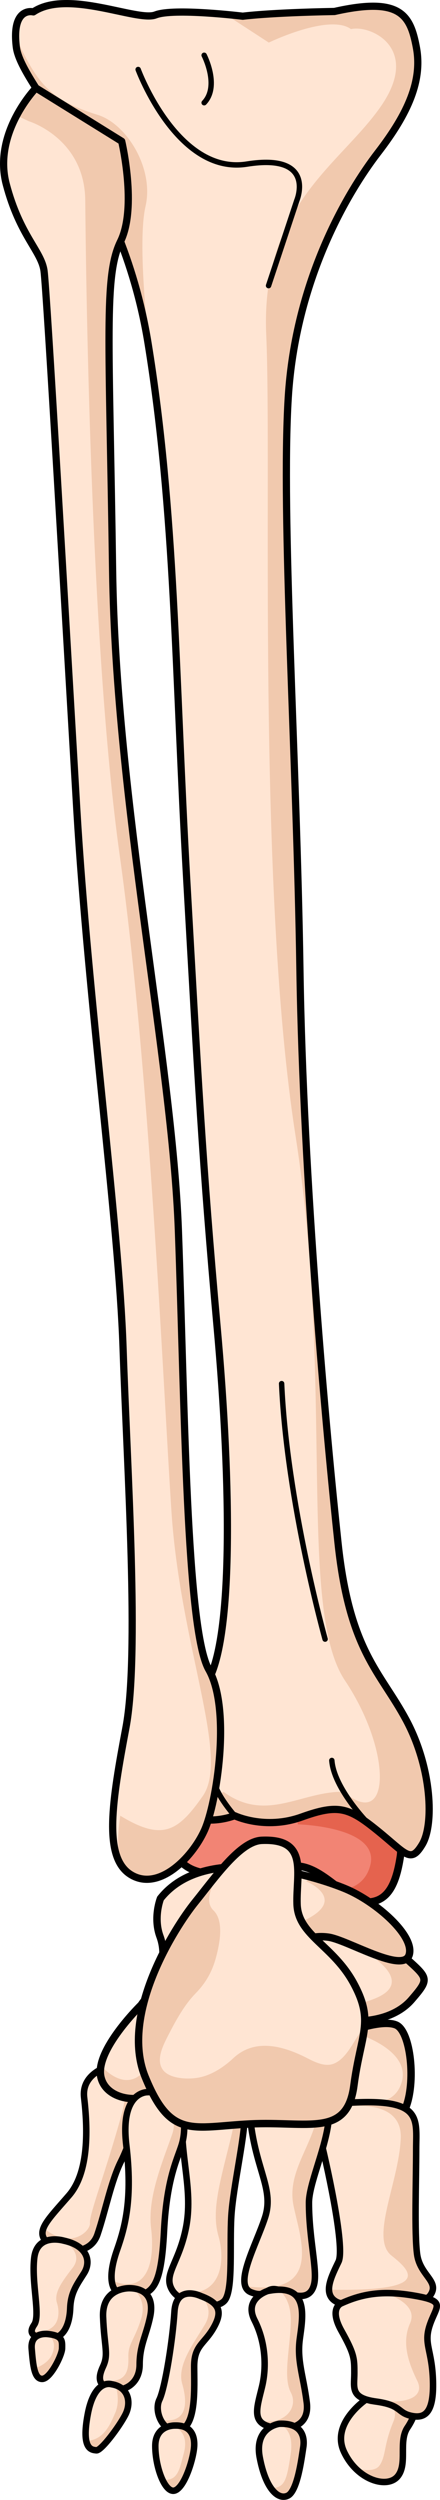 <?xml version="1.0" encoding="utf-8"?>
<!-- Generator: Adobe Illustrator 16.0.0, SVG Export Plug-In . SVG Version: 6.00 Build 0)  -->
<!DOCTYPE svg PUBLIC "-//W3C//DTD SVG 1.1//EN" "http://www.w3.org/Graphics/SVG/1.1/DTD/svg11.dtd">
<svg version="1.1" id="Layer_1" xmlns="http://www.w3.org/2000/svg" xmlns:xlink="http://www.w3.org/1999/xlink" x="0px" y="0px"
	 width="61.494px" height="348.906px" viewBox="0 0 61.494 348.906" enable-background="new 0 0 61.494 348.906"
	 xml:space="preserve">
<g>
	<g>
		<g>
			<path fill="#FFE5D3" d="M17.192,287.846c0,0-5.922,0.684-5.436,4.9c0.488,4.219,0.73,10.36-2.107,13.648
				c-2.838,3.287-4.623,4.9-3.244,6.389c1.379,1.489,6.084,2.42,7.219-0.93c1.135-3.351,1.902-7.445,3.303-10.236
				s3.391-9.175,3.184-11.291C19.903,288.211,19.948,287.473,17.192,287.846z"/>
			<path fill="#F1C9AE" d="M17.192,287.846c0,0-1.232,0.146-2.525,0.701c0.217-0.04,4.354-0.716,2.26,6.807
				c-2.146,7.723-4.479,13.756-4.357,14.899c0.119,1.142-2.742,3.854-6.479,0.692c-0.273,0.688-0.209,1.273,0.314,1.838
				c1.379,1.489,6.084,2.42,7.219-0.93c1.135-3.351,1.902-7.445,3.303-10.236s3.391-9.175,3.184-11.291
				C19.903,288.211,19.948,287.473,17.192,287.846z"/>
			
				<path fill="none" stroke="#000000" stroke-width="0.907" stroke-linecap="round" stroke-linejoin="round" stroke-miterlimit="10" d="
				M17.192,287.846c0,0-5.922,0.684-5.436,4.9c0.488,4.219,0.73,10.36-2.107,13.648c-2.838,3.287-4.623,4.9-3.244,6.389
				c1.379,1.489,6.084,2.42,7.219-0.93c1.135-3.351,1.902-7.445,3.303-10.236s3.391-9.175,3.184-11.291
				C19.903,288.211,19.948,287.473,17.192,287.846z"/>
			<path fill="#FFE5D3" d="M51.118,334.918c0,0-4.91,3.303-3.041,7.277c1.871,3.975,6.037,5.174,7.486,3.439
				c1.447-1.734,0.078-4.876,1.381-6.813s2.025-4.592-0.307-5.092C54.306,333.229,53.538,333.672,51.118,334.918z"/>
			<path fill="#F1C9AE" d="M52.013,334.461l-0.404,1.133c0,0,4.705-0.808,3.354,2.425c-1.352,3.231-1.004,4.731-1.895,6.05
				c-0.674,0.996-2.523,0.652-3.387,0.426c2.049,2.066,4.768,2.475,5.883,1.141c1.447-1.734,0.078-4.876,1.381-6.813
				s2.025-4.592-0.307-5.092C54.62,333.297,53.771,333.571,52.013,334.461z"/>
			
				<path fill="none" stroke="#000000" stroke-width="0.907" stroke-linecap="round" stroke-linejoin="round" stroke-miterlimit="10" d="
				M51.118,334.918c0,0-4.91,3.303-3.041,7.277c1.871,3.975,6.037,5.174,7.486,3.439c1.447-1.734,0.078-4.876,1.381-6.813
				s2.025-4.592-0.307-5.092C54.306,333.229,53.538,333.672,51.118,334.918z"/>
			<path fill="#FFE5D3" d="M19.729,279.818c0,0-6.484,6.313-5.631,10.066s7.08,3.754,8.105,1.365
				c1.023-2.389,1.619-11.346,0.51-12.883C21.606,276.832,19.729,279.818,19.729,279.818z"/>
			<path fill="#F1C9AE" d="M19.729,279.818c0,0-0.402,0.391-0.99,1.033l-0.01,0.254c0,0,4.959,2.334,2.043,7.084
				c-2.664,4.338-6.08,0.764-6.658,0.107c-0.107,0.561-0.127,1.098-0.016,1.588c0.854,3.754,7.08,3.754,8.105,1.365
				c1.023-2.389,1.619-11.346,0.51-12.883C21.606,276.832,19.729,279.818,19.729,279.818z"/>
			
				<path fill="none" stroke="#000000" stroke-width="1.037" stroke-linecap="round" stroke-linejoin="round" stroke-miterlimit="10" d="
				M19.729,279.818c0,0-6.484,6.313-5.631,10.066s7.08,3.754,8.105,1.365c1.023-2.389,1.619-11.346,0.51-12.883
				C21.606,276.832,19.729,279.818,19.729,279.818z"/>
			<path fill="#FFE5D3" d="M26.271,278.443c0,0-0.6,12.541,0,13.393c0.598,0.853,6.996,0.875,7.936-2.634
				c0.938-3.509,1.363-7.603,0-10.759C32.841,275.287,26.271,278.443,26.271,278.443z"/>
			<path fill="#F1C9AE" d="M33.233,286.428c-1.527,3.811-7.188,2.279-7.227,2.27c0.016,1.64,0.088,2.89,0.264,3.139
				c0.598,0.853,6.996,0.875,7.936-2.634c0.938-3.509,1.363-7.603,0-10.759c-0.139-0.318-0.338-0.557-0.57-0.756l-3.096,0.814
				C30.54,278.502,34.765,282.604,33.233,286.428z"/>
			
				<path fill="none" stroke="#000000" stroke-width="1.037" stroke-linecap="round" stroke-linejoin="round" stroke-miterlimit="10" d="
				M26.271,278.443c0,0-0.6,12.541,0,13.393c0.598,0.853,6.996,0.875,7.936-2.634c0.938-3.509,1.363-7.603,0-10.759
				C32.841,275.287,26.271,278.443,26.271,278.443z"/>
			<path fill="#FFE5D3" d="M35.075,278.271c0,0-1.176,11.518,0,12.455c1.178,0.939,7.662,1.024,10.307,0
				c2.645-1.022,3.412-8.701,3.156-10.919S36.011,276.767,35.075,278.271z"/>
			<path fill="#F1C9AE" d="M47.739,278.938l-0.465-0.228c-1.727-0.725-4.904-1.149-7.59-1.198l0.561,2c0,0,6.313,2.446,3.895,7.37
				s-9.416,0-9.416,0l-0.17,0.337c0.008,1.781,0.141,3.204,0.521,3.508c1.178,0.939,7.662,1.024,10.307,0
				c2.645-1.022,3.412-8.701,3.156-10.919c0-0.008-0.006-0.018-0.008-0.026l-0.779-0.838
				C47.747,278.941,47.743,278.939,47.739,278.938z"/>
			
				<path fill="none" stroke="#000000" stroke-width="1.037" stroke-linecap="round" stroke-linejoin="round" stroke-miterlimit="10" d="
				M35.075,278.271c0,0-1.176,11.518,0,12.455c1.178,0.939,7.662,1.024,10.307,0c2.645-1.022,3.412-8.701,3.156-10.919
				S36.011,276.767,35.075,278.271z"/>
			<path fill="#FFE5D3" d="M48.696,283.604c0,0-4.082,6.355-2.207,8.915c1.877,2.56,8.617,5.376,10.152,1.792
				s0.768-10.834-1.279-11.688S48.696,283.604,48.696,283.604z"/>
			<path fill="#F1C9AE" d="M56.642,294.311c1.535-3.584,0.768-10.834-1.279-11.688c-0.955-0.398-2.465-0.21-3.809,0.103
				l-1.363,1.208c0,0,7.668,2.358,5.818,7.059c-1.848,4.701-9.354,1.46-9.617-1.066c-0.123,0.063-0.234,0.124-0.354,0.186
				c-0.105,0.93-0.006,1.781,0.451,2.407C48.366,295.078,55.106,297.895,56.642,294.311z"/>
			
				<path fill="none" stroke="#000000" stroke-width="1.037" stroke-linecap="round" stroke-linejoin="round" stroke-miterlimit="10" d="
				M48.696,283.604c0,0-4.082,6.355-2.207,8.915c1.877,2.56,8.617,5.376,10.152,1.792s0.768-10.834-1.279-11.688
				S48.696,283.604,48.696,283.604z"/>
			<path fill="#F28474" d="M26.753,253.98c0,0-4.574,3.818-0.736,6.463c3.84,2.645,11.867-0.257,15.617,0
				c3.748,0.256,6.906,5.119,9.721,5.033s3.99-2.395,4.604-6.422C57.239,250.632,33.974,249.055,26.753,253.98z"/>
			<path fill="#E5634E" d="M41.136,251.237l0.498,3.382c0,0,11.631,0.291,10.092,5.814c-0.619,2.221-2.246,3.092-3.969,3.351
				c1.268,0.951,2.461,1.728,3.598,1.692c2.814-0.086,3.99-2.395,4.604-6.422C56.708,254.129,49.058,251.547,41.136,251.237z"/>
			
				<path fill="none" stroke="#000000" stroke-width="1.037" stroke-linecap="round" stroke-linejoin="round" stroke-miterlimit="10" d="
				M26.753,253.98c0,0-4.574,3.818-0.736,6.463c3.84,2.645,11.867-0.257,15.617,0c3.748,0.256,6.906,5.119,9.721,5.033
				s3.99-2.395,4.604-6.422C57.239,250.632,33.974,249.055,26.753,253.98z"/>
			<path fill="#FFE5D3" d="M26.892,282.695c0,0,4.217-2.936,6.311-1.503c2.098,1.435,4.064,0.527,6.402-0.905
				c2.338-1.435,5.025,0.645,7.127,1.371c2.104,0.727,7.834,0.854,10.789-2.568c2.955-3.424,2.205-2.893-2.668-7.521
				s-22.875-1.044-23.205-0.965c-0.332,0.079-6.822,4.87-6.846,5.138c-0.023,0.27,1.82,7.642,1.82,7.642"/>
			<path fill="#F1C9AE" d="M54.853,271.569c-0.113-0.109-0.244-0.209-0.373-0.309l-4.24,0.685c0,0,8.453,4.384,2.23,6.955
				c-6.219,2.572-7.215-1.766-11.758-0.541c-4.541,1.224-6.967,2.025-9.26,1.679c-2.293-0.35-2.619-5.602-1.236-7.851
				c-0.768,0.298-1.477,0.621-2.156,0.951c-1.648,1.229-3.246,2.471-3.258,2.604c-0.023,0.27,1.82,7.642,1.82,7.642l0.27-0.688
				c0,0,4.217-2.936,6.311-1.503c2.098,1.435,4.064,0.527,6.402-0.905c2.338-1.435,5.025,0.645,7.127,1.371
				c2.104,0.727,7.834,0.854,10.789-2.568C60.476,275.666,59.726,276.197,54.853,271.569z"/>
			
				<path fill="none" stroke="#000000" stroke-width="1.037" stroke-linecap="round" stroke-linejoin="round" stroke-miterlimit="10" d="
				M26.892,282.695c0,0,4.217-2.936,6.311-1.503c2.098,1.435,4.064,0.527,6.402-0.905c2.338-1.435,5.025,0.645,7.127,1.371
				c2.104,0.727,7.834,0.854,10.789-2.568c2.955-3.424,2.205-2.893-2.668-7.521s-22.875-1.044-23.205-0.965
				c-0.332,0.079-6.822,4.87-6.846,5.138c-0.023,0.27,1.82,7.642,1.82,7.642"/>
			<path fill="#FFE5D3" d="M22.427,264.965c0,0-1.051,2.649-0.066,5.309c0.984,2.66,0.041,5.339-0.645,7.607
				c-0.688,2.268-2.182,9.99,2.074,8.714s3.732-11.587,7.066-11.943c3.336-0.354,7.051-0.626,8.885-2.115s3.514-2.526,6.143-2.175
				c2.627,0.352,10.434,5.156,11.293,2.497c0.857-2.661-4.598-7.46-8.92-9.257C43.935,261.804,28.71,257.037,22.427,264.965z"/>
			<path fill="#F1C9AE" d="M30.856,274.651c3.336-0.354,7.051-0.626,8.885-2.115s3.514-2.526,6.143-2.175
				c2.627,0.352,10.434,5.156,11.293,2.497c0.857-2.661-4.598-7.46-8.92-9.257c-1.006-0.418-2.607-0.997-4.543-1.539l-0.92,0.506
				c0,0,5.912,2.449-0.176,5.424c-6.088,2.977-9.877,2.52-13.027,4.022c-3.152,1.501-1.59,11.261-8.176,9.933
				c-0.17,0.042-0.313,0.096-0.473,0.142c-0.211,2.664,0.227,5.292,2.848,4.506C28.046,285.318,27.522,275.008,30.856,274.651z"/>
			
				<path fill="none" stroke="#000000" stroke-width="1.037" stroke-linecap="round" stroke-linejoin="round" stroke-miterlimit="10" d="
				M22.427,264.965c0,0-1.051,2.649-0.066,5.309c0.984,2.66,0.041,5.339-0.645,7.607c-0.688,2.268-2.182,9.99,2.074,8.714
				s3.732-11.587,7.066-11.943c3.336-0.354,7.051-0.626,8.885-2.115s3.514-2.526,6.143-2.175c2.627,0.352,10.434,5.156,11.293,2.497
				c0.857-2.661-4.598-7.46-8.92-9.257C43.935,261.804,28.71,257.037,22.427,264.965z"/>
			<path fill="#FFE5D3" d="M48.94,293.465c0,0-5.113,1.383-4.273,4.594c0.84,3.212,3.615,15.563,2.648,17.59
				c-0.971,2.025-2.148,4.299-0.559,5.435c1.592,1.136,3.012-0.494,7.018-0.938c4.004-0.444,5.553,1.729,6.521-0.05
				c0.969-1.778-1.615-2.619-2.002-5.484c-0.387-2.866-0.129-10.326-0.129-14.626C58.165,295.688,59.091,292.873,48.94,293.465z"/>
			<path fill="#F1C9AE" d="M60.296,320.095c0.969-1.778-1.615-2.619-2.002-5.484c-0.387-2.866-0.129-10.326-0.129-14.626
				c0-4.297,0.926-7.111-9.225-6.52c0,0-0.834,0.229-1.775,0.71c0.002-0.001,9.115-1.884,8.844,4.278
				c-0.27,6.16-4.342,13.951-1.289,16.358c3.057,2.407,5.281,5.003-8.721,4.757c0.033,0.234,0.068,0.442,0.102,0.66
				c0.117,0.325,0.324,0.616,0.656,0.854c1.592,1.136,3.012-0.494,7.018-0.938C57.778,319.7,59.327,321.874,60.296,320.095z"/>
			
				<path fill="none" stroke="#000000" stroke-width="0.907" stroke-linecap="round" stroke-linejoin="round" stroke-miterlimit="10" d="
				M48.94,293.465c0,0-5.113,1.383-4.273,4.594c0.84,3.212,3.615,15.563,2.648,17.59c-0.971,2.025-2.148,4.299-0.559,5.435
				c1.592,1.136,3.012-0.494,7.018-0.938c4.004-0.444,5.553,1.729,6.521-0.05c0.969-1.778-1.615-2.619-2.002-5.484
				c-0.387-2.866-0.129-10.326-0.129-14.626C58.165,295.688,59.091,292.873,48.94,293.465z"/>
			<path fill="#FFE5D3" d="M39.048,290.004c-2.094,0.204-4.85,0.027-3.973,6.572c0.879,6.543,3.197,9.091,1.971,12.896
				c-1.229,3.805-4.463,9.46-1.971,10.448c2.494,0.988,1.904-1.16,4.295-0.172s4.006,1.088,4.521-0.889s-0.711-6.352-0.711-11.428
				C43.181,302.356,51.726,288.774,39.048,290.004z"/>
			<path fill="#F1C9AE" d="M39.54,289.974c0.865,0.284,5.656,2.054,4.697,5.868c-1.053,4.188-4.07,7.568-3.229,11.918
				c0.842,4.346,4.355,12.803-6.717,11.318c0.135,0.383,0.377,0.68,0.783,0.842c2.494,0.988,1.904-1.16,4.295-0.172
				s4.006,1.088,4.521-0.889s-0.711-6.352-0.711-11.428C43.181,302.426,51.478,289.154,39.54,289.974z"/>
			
				<path fill="none" stroke="#000000" stroke-width="0.907" stroke-linecap="round" stroke-linejoin="round" stroke-miterlimit="10" d="
				M39.048,290.004c-2.1,0.164-4.85,0.027-3.973,6.572c0.879,6.543,3.197,9.091,1.971,12.896c-1.229,3.805-4.463,9.46-1.971,10.448
				c2.494,0.988,1.904-1.16,4.295-0.172s4.006,1.088,4.521-0.889s-0.711-6.352-0.711-11.428
				C43.181,302.356,51.726,289.02,39.048,290.004z"/>
			<path fill="#FFE5D3" d="M30.138,290.759c0,0-4.541-0.559-4.703,4.962c-0.162,5.521,1.543,10.113,0.568,15.137
				c-0.973,5.025-3.244,6.576-1.945,8.748c1.297,2.17,6.406,3.039,7.461,1.303c1.053-1.738,0.566-7.506,0.811-11.602
				c0.242-4.094,2.035-11.724,1.828-14.268C33.95,292.496,35.075,290.539,30.138,290.759z"/>
			<path fill="#F1C9AE" d="M31.519,320.908c1.053-1.738,0.566-7.506,0.811-11.602c0.242-4.094,2.035-11.724,1.828-14.268
				c-0.207-2.543,0.918-4.5-4.02-4.28c0,0-0.277-0.034-0.695-0.003c0.012,0.003,4.5,0.616,2.947,7.084
				c-1.555,6.477-2.924,10.574-1.85,14.273c1.072,3.701,0.301,9.432-6.482,7.492C25.354,321.775,30.464,322.645,31.519,320.908z"/>
			
				<path fill="none" stroke="#000000" stroke-width="0.907" stroke-linecap="round" stroke-linejoin="round" stroke-miterlimit="10" d="
				M30.138,290.759c0,0-4.541-0.559-4.703,4.962c-0.162,5.521,1.543,10.113,0.568,15.137c-0.973,5.025-3.244,6.576-1.945,8.748
				c1.297,2.17,6.406,3.039,7.461,1.303c1.053-1.738,0.566-7.506,0.811-11.602c0.242-4.094,2.035-11.724,1.828-14.268
				C33.95,292.496,35.757,291.103,30.138,290.759z"/>
			<path fill="#FFE5D3" d="M20.595,291.999c0,0-3.836-0.124-2.943,7.383c0.891,7.507-0.164,11.413-1.299,14.64
				s-1.379,6.501,1.783,6.414c3.164-0.087,4.381-1.017,4.787-9.019c0.404-8.003,2.117-10.499,2.6-12.538
				C26.003,296.838,26.218,291.689,20.595,291.999z"/>
			<path fill="#F1C9AE" d="M20.823,292l-0.643,0.055h-0.002c0,0,5.275,1.857,3.879,5.833c-1.398,3.976-3.465,8.865-2.939,13.116
				c0.525,4.249-0.309,9.466-5.506,7.271c0.145,1.318,0.861,2.205,2.523,2.16c3.164-0.087,4.381-1.017,4.787-9.019
				c0.404-8.003,2.117-10.499,2.6-12.538C25.997,296.868,26.198,291.848,20.823,292z"/>
			
				<path fill="none" stroke="#000000" stroke-width="0.907" stroke-linecap="round" stroke-linejoin="round" stroke-miterlimit="10" d="
				M20.595,291.999c0,0-3.836-0.124-2.943,7.383c0.891,7.507-0.164,11.413-1.299,14.64s-1.379,6.501,1.783,6.414
				c3.164-0.087,4.381-1.017,4.787-9.019c0.404-8.003,2.117-10.499,2.6-12.538C26.003,296.838,26.218,291.689,20.595,291.999z"/>
			<path fill="#FFE5D3" d="M8.919,312.722c0,0-3.729-1.115-4.135,2.421c-0.406,3.535,0.891,8,0,9.305
				c-0.893,1.303-0.08,1.799,2.027,1.922c2.107,0.125,2.918-1.985,3-4.217c0.08-2.233,0.973-3.351,1.945-4.901
				C12.731,315.699,12.325,313.467,8.919,312.722z"/>
			<path fill="#F1C9AE" d="M8.919,312.722c0,0-0.092-0.025-0.238-0.057c0,0,3.201,1.628,1.457,3.864
				c-1.748,2.238-2.594,3.615-2.17,4.91c0.422,1.295,0.547,4.412-3.527,3.91c0.016,0.643,0.848,0.932,2.371,1.02
				c2.107,0.125,2.918-1.985,3-4.217c0.08-2.233,0.973-3.351,1.945-4.901C12.731,315.699,12.325,313.467,8.919,312.722z"/>
			
				<path fill="none" stroke="#000000" stroke-width="0.907" stroke-linecap="round" stroke-linejoin="round" stroke-miterlimit="10" d="
				M8.919,312.722c0,0-3.729-1.115-4.135,2.421c-0.406,3.535,0.891,8,0,9.305c-0.893,1.303-0.08,1.799,2.027,1.922
				c2.107,0.125,2.918-1.985,3-4.217c0.08-2.233,0.973-3.351,1.945-4.901C12.731,315.699,12.325,313.467,8.919,312.722z"/>
			<path fill="#FFE5D3" d="M18.136,319.357c0,0-3.893-0.162-3.73,4.013c0.162,4.177,0.801,5.178-0.004,6.91
				c-0.807,1.732-0.568,2.724,1.178,3.159c1.746,0.434,3.936-0.745,3.936-3.412s0.895-4.008,1.461-6.657
				C21.542,320.723,20.38,319.401,18.136,319.357z"/>
			<path fill="#F1C9AE" d="M18.56,319.398c0.318,0.241,1.975,1.642,1.16,4.246c-0.9,2.875-1.816,3.482-1.781,5.223
				c0.033,1.74-0.016,4.061-3.945,3.251c0.104,0.64,0.594,1.074,1.586,1.321c1.746,0.434,3.936-0.745,3.936-3.412
				s0.895-4.008,1.461-6.657C21.505,320.898,20.515,319.6,18.56,319.398z"/>
			
				<path fill="none" stroke="#000000" stroke-width="0.907" stroke-linecap="round" stroke-linejoin="round" stroke-miterlimit="10" d="
				M18.136,319.357c0,0-3.893-0.162-3.73,4.013c0.162,4.177,0.801,5.178-0.004,6.91c-0.807,1.732-0.568,2.724,1.178,3.159
				c1.746,0.434,3.936-0.745,3.936-3.412s0.895-4.008,1.461-6.657C21.542,320.723,20.38,319.401,18.136,319.357z"/>
			<path fill="#FFE5D3" d="M28.03,320.436c0,0-3.406-1.637-3.65,2.21c-0.242,3.846-1.297,10.607-2.107,12.282
				s0.568,4.839,2.879,4.219c2.311-0.621,1.986-5.945,1.986-8.866c0-2.92,1.379-3.106,2.678-5.339
				C31.112,322.707,30.788,321.451,28.03,320.436z"/>
			<path fill="#F1C9AE" d="M28.632,324.439c-1.434,2.424-3.943,5.615-3.166,8.27c0.775,2.654,0.734,5.614-3.008,5.025
				c0.516,1.009,1.473,1.74,2.693,1.412c2.311-0.621,1.986-5.945,1.986-8.866c0-2.92,1.379-3.106,2.678-5.339
				c1.297-2.234,0.973-3.49-1.785-4.506C28.03,320.436,30.065,322.018,28.632,324.439z"/>
			
				<path fill="none" stroke="#000000" stroke-width="0.907" stroke-linecap="round" stroke-linejoin="round" stroke-miterlimit="10" d="
				M28.03,320.436c0,0-3.406-1.637-3.65,2.21c-0.242,3.846-1.297,10.607-2.107,12.282s0.568,4.839,2.879,4.219
				c2.311-0.621,1.986-5.945,1.986-8.866c0-2.92,1.379-3.106,2.678-5.339C31.112,322.707,30.788,321.451,28.03,320.436z"/>
			<path fill="#FFE5D3" d="M37.405,319.746c0,0-3.373,1.038-1.832,4.078s1.703,6.514,1.055,9.244
				c-0.65,2.729-1.445,4.775,0.777,5.52s5.953,0.497,5.465-3.287c-0.484-3.785-1.377-5.807-0.971-8.858
				C42.304,323.39,43.294,318.585,37.405,319.746z"/>
			<path fill="#F1C9AE" d="M42.87,335.301c-0.484-3.785-1.377-5.807-0.971-8.858c0.367-2.765,1.195-6.954-3.027-6.857
				c0.234,0.13,1.824,1.14,1.768,4.443c-0.059,3.565-1.131,7.725,0.002,9.872c1.133,2.146-0.902,4.648-4.361,3.926
				c0.229,0.324,0.588,0.582,1.125,0.762C39.628,339.332,43.358,339.085,42.87,335.301z"/>
			
				<path fill="none" stroke="#000000" stroke-width="0.907" stroke-linecap="round" stroke-linejoin="round" stroke-miterlimit="10" d="
				M37.405,319.746c0,0-3.373,1.038-1.832,4.078s1.703,6.514,1.055,9.244c-0.65,2.729-1.445,4.775,0.777,5.52
				s5.953,0.497,5.465-3.287c-0.484-3.785-1.377-5.807-0.971-8.858C42.304,323.39,43.294,318.585,37.405,319.746z"/>
			<path fill="#FFE5D3" d="M47.716,321.461c0,0-1.807,0.626,0,3.852c1.805,3.227,1.805,3.846,1.805,5.894s-0.605,3.474,3.021,3.971
				c3.629,0.496,2.949,1.551,4.91,1.985c1.963,0.434,3.184-0.435,3.061-4.84c-0.125-4.404-1.344-5.148-0.449-7.816
				c0.893-2.667,2.352-3.302-1.947-4.07C53.819,319.667,50.856,320.027,47.716,321.461z"/>
			<path fill="#F1C9AE" d="M58.116,320.436c-1.533-0.273-2.893-0.398-4.154-0.387l0.014,0.076c0,0,4.586,1.346,3.332,4.133
				c-1.256,2.788-0.119,5.713,1.016,8.043c1.135,2.331-1.674,3.541-7.111,2.502c-0.029,0.023-0.051,0.045-0.08,0.068
				c0.381,0.123,0.838,0.227,1.41,0.306c3.629,0.496,2.949,1.551,4.91,1.985c1.963,0.434,3.184-0.435,3.061-4.84
				c-0.125-4.404-1.344-5.148-0.449-7.816C60.956,321.839,62.415,321.204,58.116,320.436z"/>
			
				<path fill="none" stroke="#000000" stroke-width="0.907" stroke-linecap="round" stroke-linejoin="round" stroke-miterlimit="10" d="
				M47.716,321.461c0,0-1.807,0.626,0,3.852c1.805,3.227,1.805,3.846,1.805,5.894s-0.605,3.474,3.021,3.971
				c3.629,0.496,2.949,1.551,4.91,1.985c1.963,0.434,3.184-0.435,3.061-4.84c-0.125-4.404-1.344-5.148-0.449-7.816
				c0.893-2.667,2.352-3.302-1.947-4.07C53.819,319.667,50.856,320.027,47.716,321.461z"/>
			<path fill="#FFE5D3" d="M39.042,338.278c0,0-3.551,0.435-2.74,4.715s2.516,5.954,3.893,5.335
				c1.379-0.621,1.945-5.211,2.189-6.762S42.108,338.154,39.042,338.278z"/>
			<path fill="#F1C9AE" d="M39.042,338.278c0,0-0.096,0.014-0.24,0.05l0,0c0,0,2.404,0.256,1.822,4.185
				c-0.582,3.925-0.889,4.644-2.744,4.771c0.74,1.041,1.574,1.378,2.314,1.044c1.379-0.621,1.945-5.211,2.189-6.762
				S42.108,338.154,39.042,338.278z"/>
			
				<path fill="none" stroke="#000000" stroke-width="0.907" stroke-linecap="round" stroke-linejoin="round" stroke-miterlimit="10" d="
				M39.042,338.278c0,0-3.551,0.435-2.74,4.715s2.516,5.954,3.893,5.335c1.379-0.621,1.945-5.211,2.189-6.762
				S42.108,338.154,39.042,338.278z"/>
			<path fill="#FFE5D3" d="M24.462,338.526c0,0-2.758-0.123-2.758,2.854c0,2.978,1.379,6.7,2.758,6.204s2.596-4.528,2.678-6.204
				C27.22,339.705,26.491,338.465,24.462,338.526z"/>
			<path fill="#F1C9AE" d="M24.462,338.526c0,0-0.162-0.007-0.404,0.024c0,0.002,2.523,0.586,1.623,3.865
				c-0.539,1.966-0.764,4.016-2.99,3.637c0.5,1.084,1.135,1.76,1.771,1.531c1.379-0.496,2.596-4.528,2.678-6.204
				C27.22,339.705,26.491,338.465,24.462,338.526z"/>
			
				<path fill="none" stroke="#000000" stroke-width="0.907" stroke-linecap="round" stroke-linejoin="round" stroke-miterlimit="10" d="
				M24.462,338.526c0,0-2.758-0.123-2.758,2.854c0,2.978,1.379,6.7,2.758,6.204s2.596-4.528,2.678-6.204
				C27.22,339.705,26.491,338.465,24.462,338.526z"/>
			<path fill="#FFE5D3" d="M15.579,332.757c0,0-2.363-0.806-3.309,4.157c-0.945,4.962,0.525,5.007,1.203,5.07
				c0.676,0.063,3.221-3.334,4.064-5.009C18.38,335.301,17.968,333.13,15.579,332.757z"/>
			<path fill="#F1C9AE" d="M16.12,332.904c0.127,0.258,0.701,2.187-0.012,3.842c-0.734,1.697-1.6,3.801-4.051,3.936
				c0.26,1.23,0.992,1.262,1.416,1.303c0.676,0.063,3.221-3.334,4.064-5.009C18.31,335.441,18.009,333.508,16.12,332.904z"/>
			
				<path fill="none" stroke="#000000" stroke-width="0.907" stroke-linecap="round" stroke-linejoin="round" stroke-miterlimit="10" d="
				M15.579,332.757c0,0-2.363-0.806-3.309,4.157c-0.945,4.962,0.525,5.007,1.203,5.07c0.676,0.063,3.221-3.334,4.064-5.009
				C18.38,335.301,17.968,333.13,15.579,332.757z"/>
			<path fill="#FFE5D3" d="M6.649,325.752c0,0-2.418-0.313-2.223,2.046c0.195,2.356,0.379,4.278,1.504,4.218
				c1.125-0.063,2.746-3.35,2.746-4.279C8.677,326.805,8.843,325.967,6.649,325.752z"/>
			<path fill="#F1C9AE" d="M6.649,325.752c0,0-0.078-0.01-0.205-0.014c0.014,0.006,1.617,0.569,0.928,2.609
				c-0.434,1.284-1.707,1.933-2.598,2.236c0.209,0.901,0.541,1.465,1.156,1.432c1.125-0.063,2.746-3.35,2.746-4.279
				C8.677,326.805,8.843,325.967,6.649,325.752z"/>
			
				<path fill="none" stroke="#000000" stroke-width="0.907" stroke-linecap="round" stroke-linejoin="round" stroke-miterlimit="10" d="
				M6.649,325.752c0,0-2.418-0.313-2.223,2.046c0.195,2.356,0.379,4.278,1.504,4.218c1.125-0.063,2.746-3.35,2.746-4.279
				C8.677,326.805,8.843,325.967,6.649,325.752z"/>
			<g>
				<path fill="#FFE5D3" d="M36.583,256.85c-3.012,0.125-6.438,5.067-9.313,8.629c-2.877,3.561-10.545,15.613-6.984,24.379
					c3.559,8.766,6.574,6.986,14.656,6.574c8.078-0.41,13.559,1.918,14.516-5.342c0.959-7.258,2.877-8.887,0-14.236
					c-2.875-5.35-7.807-6.719-7.943-11.102S43.157,256.575,36.583,256.85z"/>
				<path fill="#F1C9AE" d="M49.458,291.09c0.514-3.89,1.297-6.16,1.477-8.256c-0.4,0.531-0.816,1.133-1.254,1.842
					c-0.74,1.203-1.697,2.878-3.125,3.379c-1.184,0.415-2.557-0.258-3.586-0.787c-3.295-1.696-7.307-2.865-10.352-0.024
					c-1.33,1.243-2.967,2.336-4.777,2.704c-1.434,0.291-4.105,0.235-5.068-1.055c-1.078-1.439,0.123-3.629,0.814-4.975
					c1.023-1.988,2.188-4.111,3.762-5.723c1.434-1.469,2.322-3.046,2.855-5.061c0.479-1.807,1.152-5.037-0.371-6.504
					c-1.967-1.894,1.477-5.981,1.477-5.981l-0.221,0.101c-1.322,1.517-2.619,3.241-3.818,4.729
					c-2.877,3.561-10.545,15.613-6.984,24.379c3.559,8.766,6.574,6.986,14.656,6.574C43.021,296.021,48.501,298.35,49.458,291.09z"
					/>
				
					<path fill="none" stroke="#000000" stroke-width="1.037" stroke-linecap="round" stroke-linejoin="round" stroke-miterlimit="10" d="
					M36.583,256.85c-3.012,0.125-6.438,5.067-9.313,8.629c-2.877,3.561-10.545,15.613-6.984,24.379
					c3.559,8.766,6.574,6.986,14.656,6.574c8.078-0.41,13.559,1.918,14.516-5.342c0.959-7.258,2.877-8.887,0-14.236
					c-2.875-5.35-7.807-6.719-7.943-11.102S43.157,256.575,36.583,256.85z"/>
			</g>
		</g>
		<g>
			<path fill="#FFE5D3" d="M4.663,1.66c0,0-3.07-0.813-2.385,4.884c0.688,5.695,14.59,17.872,18.406,41.319
				s3.801,46.57,5.393,74.578c1.59,28.007,2.203,39.894,4.252,62.607c2.051,22.716,2.223,44.211-1.432,49.829
				c-3.656,5.62-7.879,11.726-4.893,16.308c2.984,4.585,8.783,2.225,8.783,2.225s4.229,2.037,9.371,0.187
				c5.143-1.847,6.59-1.339,10.602,1.906c4.01,3.245,4.617,4.645,6.258,1.907c1.643-2.738,1.361-10.633-2.264-17.379
				c-3.623-6.746-7.887-9.546-9.506-24.633c-1.619-15.09-4.883-50.464-5.33-80.101c-0.447-29.638-2.639-63.343-1.633-79.79
				s8.273-28.662,12.539-34.201c4.268-5.539,6.221-10.099,5.375-14.657c-0.848-4.561-2.223-7.124-11.455-5.047
				c-9.189,0.17-12.813,0.661-12.813,0.661s-9.668-1.178-12.191-0.18S9.464-1.563,4.663,1.66z"/>
			<path fill="#F1C9AE" d="M13.644,16.027C6.774,13.909,5.13,11.453,2.19,5.162c0.004,0.416,0.027,0.864,0.088,1.382
				c0.688,5.695,14.59,17.872,18.406,41.319c0.156,0.961,0.299,1.922,0.441,2.883l0.01,0.005c0,0-2.125-16.187-0.795-21.966
				C21.552,23.518,17.722,17.284,13.644,16.027z"/>
			<path fill="#F1C9AE" d="M32.788,253.41c0,0,4.229,2.037,9.371,0.187c5.143-1.847,6.59-1.339,10.602,1.906
				c4.01,3.245,4.617,4.645,6.258,1.907c1.643-2.738,1.361-10.633-2.264-17.379c-3.623-6.746-7.887-9.546-9.506-24.633
				c-1.619-15.09-4.883-50.464-5.33-80.101c-0.447-29.638-2.639-63.343-1.633-79.79s8.273-28.662,12.539-34.201
				c4.268-5.539,6.221-10.099,5.375-14.657c-0.848-4.561-2.223-7.124-11.455-5.047c-9.189,0.17-12.813,0.661-12.813,0.661
				s-0.867-0.105-2.137-0.227l0.004,0.16l5.768,3.748c0,0,8.447-4.092,11.486-1.881c2.697-0.633,9.818,2.615,4.199,10.749
				c-5.617,8.132-16.846,13.828-16.043,31.916c0.803,18.09-1.346,77.034,4.094,111.788c5.441,34.753,0.234,66.057,6.898,76.012
				c6.664,9.957,6.418,21.127-0.174,15.545c-5.914-0.096-10.809,4.37-16.795,0.007c-4.957,3.212-8.51-2.661-7.998-4.37l0,0
				c-0.438,1.959-0.313,3.818,0.77,5.475C26.989,255.771,32.788,253.41,32.788,253.41z"/>
			
				<path fill="none" stroke="#000000" stroke-width="1.009" stroke-linecap="round" stroke-linejoin="round" stroke-miterlimit="10" d="
				M4.663,1.66c0,0-3.07-0.813-2.385,4.884c0.688,5.695,14.59,17.872,18.406,41.319s3.801,46.57,5.393,74.578
				c1.59,28.007,2.203,39.894,4.252,62.607c2.051,22.716,2.223,44.211-1.432,49.829c-3.656,5.62-7.879,11.726-4.893,16.308
				c2.984,4.585,8.783,2.225,8.783,2.225s4.229,2.037,9.371,0.187c5.143-1.847,6.59-1.339,10.602,1.906
				c4.01,3.245,4.617,4.645,6.258,1.907c1.643-2.738,1.361-10.633-2.264-17.379c-3.623-6.746-7.887-9.546-9.506-24.633
				c-1.619-15.09-4.883-50.464-5.33-80.101c-0.447-29.638-2.639-63.343-1.633-79.79s8.273-28.662,12.539-34.201
				c4.268-5.539,6.221-10.099,5.375-14.657c-0.848-4.561-2.223-7.124-11.455-5.047c-9.189,0.17-12.813,0.661-12.813,0.661
				s-9.668-1.178-12.191-0.18S9.464-1.563,4.663,1.66z"/>
			
				<path fill="none" stroke="#000000" stroke-width="0.756" stroke-linecap="round" stroke-linejoin="round" stroke-miterlimit="10" d="
				M24.005,251.186c0,0-0.486,6.236-3.26,7.216"/>
			
				<path fill="none" stroke="#000000" stroke-width="0.756" stroke-linecap="round" stroke-linejoin="round" stroke-miterlimit="10" d="
				M51.407,254.445c0,0-4.744-4.837-5.031-8.744"/>
			
				<path fill="none" stroke="#000000" stroke-width="0.756" stroke-linecap="round" stroke-linejoin="round" stroke-miterlimit="10" d="
				M32.788,253.41c0,0-3.107-3.489-2.949-5.514"/>
			
				<path fill="none" stroke="#000000" stroke-width="0.756" stroke-linecap="round" stroke-linejoin="round" stroke-miterlimit="10" d="
				M45.435,228.766c0,0-5.34-19.051-6.076-35.658"/>
			<path fill="#FFE5D3" d="M5.021,12.281c0,0-6.041,6.232-4.15,13.42c1.893,7.191,4.895,9.322,5.281,12.088
				c0.387,2.765,3.012,48.668,4.582,75.214c1.572,26.547,5.875,57.7,6.461,75.028c0.586,17.33,2.313,42.955,0.404,53.095
				c-1.906,10.14-3.23,18.06,0.646,20.49c3.875,2.435,8.543-2.265,10.305-6.116c1.76-3.85,3.775-16.962,0.627-22.491
				c-3.146-5.529-3.365-37.054-4.242-61.203c-0.875-24.15-8.74-59.727-9.197-92.172c-0.457-32.446-1.234-41.167,1.107-45.932
				c2.34-4.766,0.164-13.983,0.164-13.983L5.021,12.281z"/>
			<path fill="#F1C9AE" d="M29.177,233.009c-3.146-5.529-3.365-37.054-4.242-61.203c-0.875-24.15-8.74-59.727-9.197-92.172
				c-0.457-32.446-1.234-41.167,1.107-45.932c2.34-4.766,0.164-13.983,0.164-13.983L5.021,12.281c0,0-1.793,2.885-2.83,3.782
				l1.828,0.853c0,0,7.811,2.366,7.895,11.04c0.084,8.675,0.613,61.435,4.814,91.396c4.203,29.961,5.992,72.678,7.234,91.592
				c1.238,18.917,8.193,34.27,4.373,39.729c-3.441,4.921-5.625,6.343-11.529,2.738c-0.57,3.977-0.436,7.032,1.439,8.206
				c3.875,2.435,8.543-2.265,10.305-6.116C30.31,251.65,32.325,238.538,29.177,233.009z"/>
			
				<path fill="none" stroke="#000000" stroke-width="1.009" stroke-linecap="round" stroke-linejoin="round" stroke-miterlimit="10" d="
				M5.021,12.281c0,0-6.041,6.232-4.15,13.42c1.893,7.191,4.895,9.322,5.281,12.088c0.387,2.765,3.012,48.668,4.582,75.214
				c1.572,26.547,5.875,57.7,6.461,75.028c0.586,17.33,2.313,42.955,0.404,53.095c-1.906,10.14-3.23,18.06,0.646,20.49
				c3.875,2.435,8.543-2.265,10.305-6.116c1.76-3.85,3.775-16.962,0.627-22.491c-3.146-5.529-3.365-37.054-4.242-61.203
				c-0.875-24.15-8.74-59.727-9.197-92.172c-0.457-32.446-1.234-41.167,1.107-45.932c2.34-4.766,0.164-13.983,0.164-13.983
				L5.021,12.281z"/>
			
				<path fill="none" stroke="#000000" stroke-width="0.756" stroke-linecap="round" stroke-linejoin="round" stroke-miterlimit="10" d="
				M19.308,9.7c0,0,5.455,14.757,15.195,13.202c9.74-1.553,6.986,5.055,6.986,5.055l-3.955,11.909"/>
			
				<path fill="none" stroke="#000000" stroke-width="0.756" stroke-linecap="round" stroke-linejoin="round" stroke-miterlimit="10" d="
				M28.532,7.714c0,0,2.213,4.286,0,6.623"/>
		</g>
	</g>
</g>
</svg>
